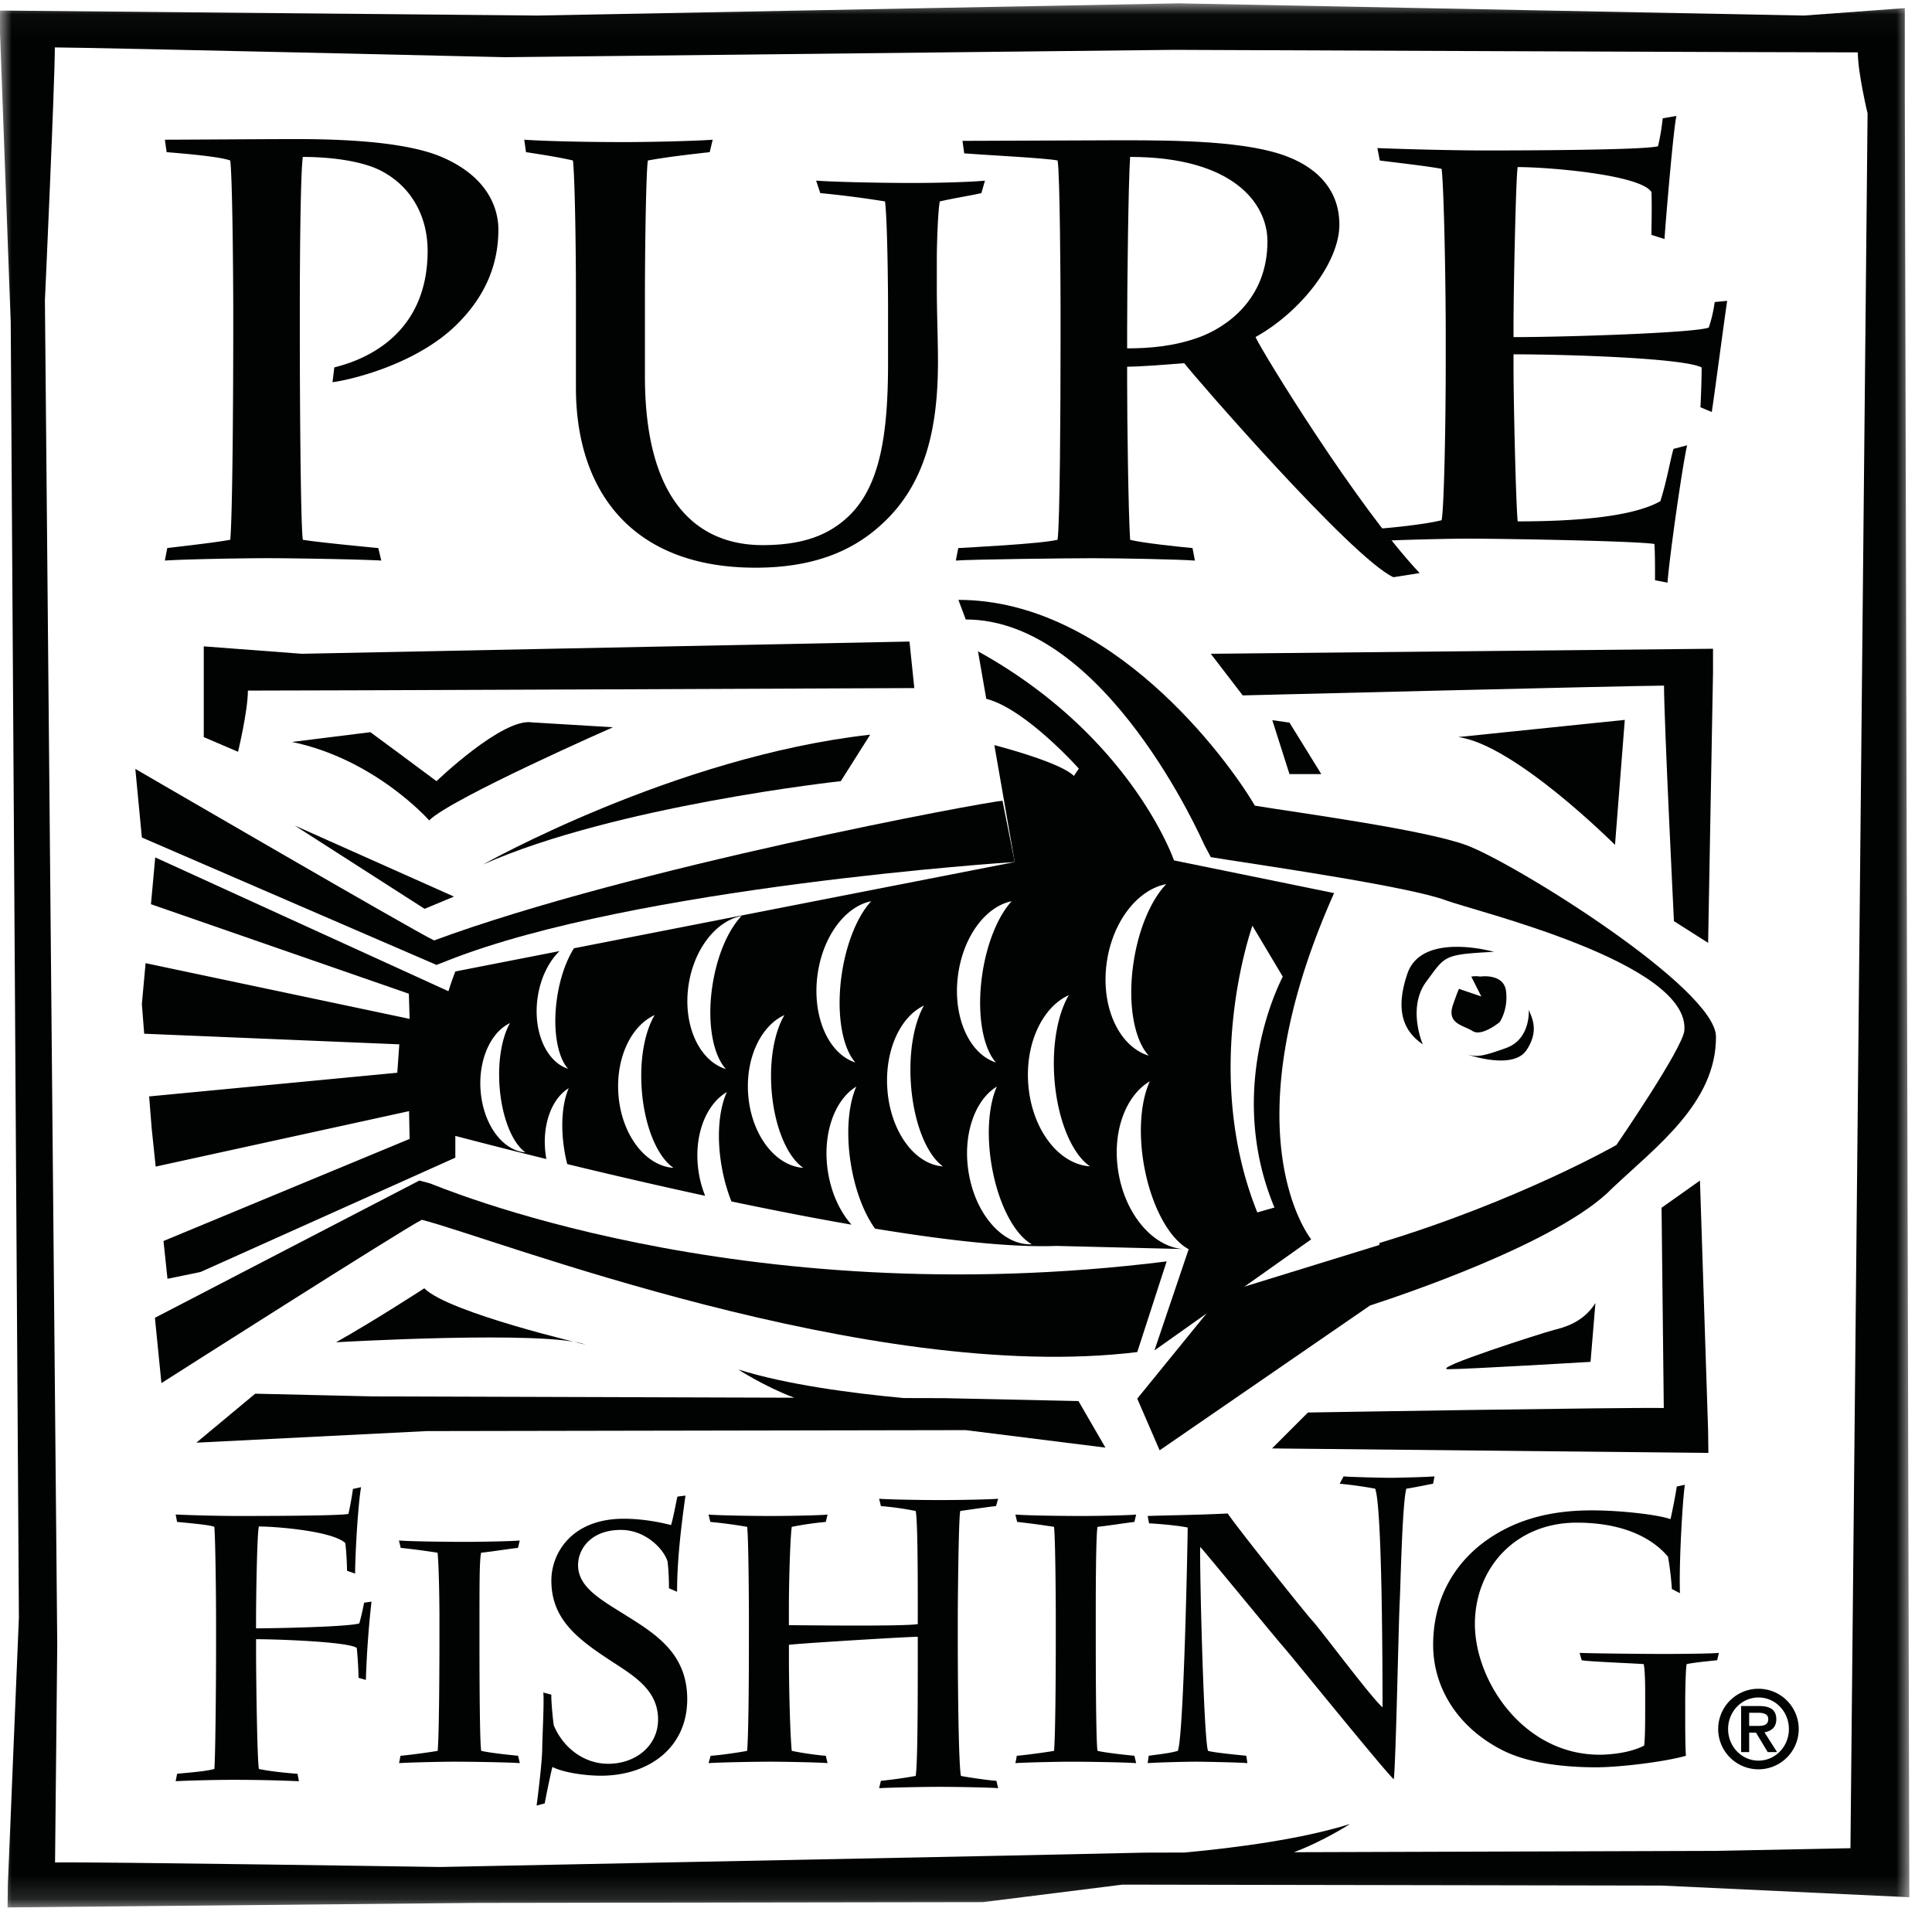 <svg width="81" height="81" viewBox="0 0 81 81" xmlns="http://www.w3.org/2000/svg" xmlns:xlink="http://www.w3.org/1999/xlink"><mask id="a" fill="#fff"><path d="m0 .03h80.05v79.83h-80.05z" fill="#fff" fill-rule="evenodd"/></mask><g fill="#010202" fill-rule="evenodd"><path d="m80.05 79.432-10.384-.488-22.605-.04-5.855.734-21.253.032-19.636.19.012-.951.463-11.2-.343-54.314-.449-12.134v-.929l22.52.21 26.902-.512 26.208.512 4.23-.312v3.805zm-1.75-74.78s-.41-1.715-.41-2.566c-1.742.007-28.671-.106-28.671-.106l-28.04.308s-17.2-.402-18.88-.41c0 1.48-.416 10.606-.416 10.606l.517 56.365s-.075 7.591-.092 9.126c1.69-.032 16.137.19 16.137.19l23.89-.48 5.65-.122 1.674-.004c2.19-.203 4.933-.565 6.942-1.198 0 0-1.11.72-2.351 1.184l17.671-.055 5.66-.113.718-72.725z" mask="url(#a)" transform="translate(0 .11)"/><path d="m71.82 28.128-.206 11.402-1.433-.91s-.416-8.396-.416-9.875c-1.68.01-17.663.41-17.663.41l-1.34-1.745 21.057-.211v.93m-.206 31.833.012.952-18.295-.188 1.506-1.506s13.227-.22 14.919-.189l-.093-8.396 1.61-1.14zm-58.962-32.552 25.48-.513.202 1.951s-26.199.112-27.94.105c0 .851-.413 2.566-.413 2.566l-1.437-.616v-3.804zm22.6 5.34s-9.45 1.028-14.997 3.494c0 0 8.012-4.52 16.23-5.443l-1.233 1.95"/><path d="m25.698 30.491s-6.78 2.98-7.705 3.904c0 0-2.259-2.567-5.751-3.288l3.287-.41s1.951 1.437 2.772 2.054c0 0 2.773-2.67 4.007-2.465zm-1.129 25.886s-5.754-1.335-6.781-2.364c0 0-2.054 1.337-3.698 2.262 0 0 8.835-.514 10.479.102m42.32-1.746-.205 2.466s-5.137.307-5.958.307c-.823 0 4.006-1.54 4.417-1.643.41-.102 1.232-.308 1.746-1.13m1.231-24.449-.41 5.24s-4.211-4.213-6.574-4.52l6.985-.72m-14.059.114 1.334 2.158h-1.334l-.72-2.26zm-43.362 28.135 4.93.114 17.67.055c-1.24-.464-2.35-1.184-2.35-1.184 2.009.633 4.751.996 6.94 1.198l1.675.004 5.65.122 1.13 1.952-5.855-.733-22.605.04-9.653.486zm8.333-20.841-1.232.513-5.445-3.492z"/><path d="m18.2 39.428c8.295-3.063 23.21-5.831 23.83-5.855l.513 2.568c-.15.006-15.934 1.042-23.745 4.119l-.497.195-12.353-5.342-.274-2.876s11.657 6.78 12.525 7.191m-.173 10.185c.182.046 12.808 5.532 30.886 3.272l-1.232 3.801c-11.23 1.374-27.05-4.804-29.995-5.546-.761.375-10.917 6.847-10.917 6.847l-.273-2.738 11.087-5.754.444.119"/><path d="m52.61 33.778c1.757.288 7.142 1.01 8.883 1.662 2.07.778 10.437 5.998 10.45 8.02.015 2.76-2.487 4.599-4.335 6.344-2.238 2.327-9.203 4.616-10.167 4.928l-.002.002-8.821 6.071-.938-2.167 3.594-4.418 6.552-2.022.014-.087c5.818-1.761 9.928-4.106 9.928-4.106s2.788-4.057 2.849-4.802c.236-2.848-8.784-5.002-9.99-5.454-1.515-.569-7.42-1.427-9.253-1.716l-.612-.098-.289-.55c-.04-.076-4.111-9.413-9.983-9.413l-.309-.822c6.39 0 11.274 6.656 12.43 8.628"/><path d="m52.713 50.83c-2.357-5.866-.268-11.827-.205-12.018l1.273 2.134c-.013.04-2.473 4.58-.349 9.68l-.719.205zm-5.176-10.558c-.279 1.745-.002 3.31.626 3.988-1.277-.392-2.049-2.114-1.748-4.002.27-1.688 1.31-2.966 2.48-3.191-.614.64-1.136 1.812-1.358 3.205zm-4.43 5.132c-.113-1.704.617-3.19 1.704-3.682-.453.765-.702 2.03-.609 3.438.117 1.763.736 3.223 1.498 3.74-1.331-.088-2.467-1.586-2.593-3.496zm-2.495 3.764c-.261-1.58.252-3.046 1.181-3.613-.335.76-.44 1.966-.224 3.27.27 1.637.961 2.937 1.692 3.342-1.2.055-2.357-1.227-2.649-2.999zm-.432-8.386c.243-1.585 1.18-2.786 2.234-2.997-.551.6-1.024 1.703-1.224 3.01-.251 1.64-.002 3.111.564 3.75-1.15-.37-1.846-1.989-1.574-3.763zm-2.98 4.838c-.102-1.603.556-2.999 1.536-3.46-.409.719-.633 1.906-.549 3.229.104 1.655.661 3.027 1.348 3.512-1.2-.082-2.222-1.487-2.335-3.281zm-1.902-4.825c-.25 1.64-.002 3.111.563 3.75-1.149-.37-1.845-1.989-1.573-3.763.243-1.585 1.181-2.786 2.235-2.997-.553.6-1.025 1.703-1.225 3.01zm-3.933 5.052c-.1-1.523.552-2.85 1.522-3.289-.404.684-.627 1.81-.544 3.069.104 1.574.655 2.876 1.337 3.336-1.19-.078-2.201-1.414-2.315-3.116zm-1.487-4.585c-.25 1.557-.002 2.955.558 3.56-1.14-.35-1.829-1.886-1.56-3.572.242-1.506 1.17-2.647 2.214-2.847-.547.57-1.013 1.616-1.212 2.859zm-3.953 4.585c-.101-1.523.55-2.85 1.522-3.289-.407.684-.63 1.81-.545 3.069.103 1.574.655 2.876 1.335 3.336-1.188-.078-2.2-1.414-2.312-3.116zm-5.78-.174c-.08-1.287.45-2.41 1.238-2.78-.33.577-.51 1.531-.443 2.593.085 1.332.534 2.437 1.088 2.826-.966-.066-1.791-1.195-1.882-2.64zm35.787-8.23-6.712-1.37s-1.78-5.206-8.217-8.766l.347 1.992c1.636.41 3.88 2.924 3.88 2.924l-.206.309c-.511-.513-2.63-1.106-3.335-1.293l.854 4.902-18.48 3.616c-.318.504-.577 1.221-.702 2.038-.203 1.32-.002 2.5.454 3.014-.926-.299-1.488-1.597-1.269-3.024.123-.797.465-1.474.911-1.91l-4.367.854s-.127.317-.289.828l-12.293-5.61-.179 1.962 10.813 3.753.031 1.055-11.069-2.336-.156 1.718.098 1.24 10.695.445-.084 1.191-10.404.993.106 1.337.168 1.605 10.623-2.325.023 1.165-10.318 4.28.167 1.584 1.384-.285 10.684-4.793v-.913c.76.2 2.108.549 3.817.97-.004-.024-.01-.045-.012-.068-.21-1.27.203-2.447.95-2.903-.269.612-.354 1.58-.179 2.63.031.19.07.376.116.553 1.708.414 3.696.879 5.782 1.33a4.448 4.448 0 0 1 -.26-.918c-.258-1.503.25-2.892 1.17-3.432-.331.722-.435 1.866-.22 3.107.093.538.236 1.039.412 1.479 1.671.35 3.379.687 5.032.973-.474-.534-.833-1.294-.98-2.176-.26-1.58.254-3.046 1.183-3.613-.335.76-.44 1.966-.224 3.27.182 1.107.558 2.061 1.01 2.686 2.977.489 5.704.798 7.604.725l5.289.13c-1.237-.11-2.382-1.42-2.685-3.183-.29-1.684.28-3.24 1.311-3.848-.372.812-.488 2.095-.25 3.484.301 1.74 1.068 3.126 1.88 3.554l-1.436 4.244 6.573-4.657s-3.561-4.381.96-14.517zm6.701 2.463s-3.014-.863-3.624.907c-.609 1.77.012 2.535.642 2.972 0 0-.666-1.535.145-2.627s.696-1.139 2.837-1.252"/><path d="m61.74 43.228c-.38-.25-1.111-.294-.816-1.12.09-.255.164-.474.245-.65l.936.32-.421-.832a1.01 1.01 0 0 1 .37-.002s1-.158 1.089.62c.09.779-.268 1.288-.268 1.288s-.752.623-1.134.376m2.353-.896s.095 1.225-.942 1.603c-1.037.375-1.226.375-1.603.282 0 0 1.885.66 2.45-.189.567-.849.19-1.414.095-1.696m-51.524-28.302c0 2.12.026 7.877.126 8.6.597.1 2.392.274 3.165.348l.124.524c-.823-.05-3.615-.1-4.761-.1-1.246 0-3.614.05-4.312.1l.1-.524c.374-.05 1.994-.224 2.642-.349.1-1.095.125-6.404.125-8.722v-.997c0-.797-.025-5.335-.125-6.181-.474-.175-2.068-.299-2.667-.35l-.075-.522c.748 0 4.387-.026 5.533-.026 2.717 0 4.785.224 6.008.723 2.217.922 2.442 2.442 2.442 3.067 0 1.693-.724 2.965-1.72 3.96-1.645 1.646-4.336 2.32-5.234 2.444l.075-.622c.897-.225 3.912-1.123 3.912-4.886 0-1.52-.747-2.767-2.019-3.39-.821-.398-2.117-.548-3.213-.548-.1.723-.126 4.262-.126 6.405v1.047m11.576-1.669c0-2.244-.048-4.935-.124-5.633-.523-.125-1.296-.249-1.969-.35l-.074-.522c.698.05 2.293.1 4.211.1 1.148 0 3.066-.05 3.69-.1l-.125.522c-.674.076-1.795.2-2.592.35-.075.424-.124 3.588-.124 5.732v3.315c0 5.284 2.242 7.078 4.934 7.078 1.646 0 2.741-.398 3.589-1.195 1.346-1.272 1.67-3.465 1.67-6.456v-2.293c0-.797-.025-3.643-.126-4.465a42.22 42.22 0 0 0 -2.715-.349l-.174-.523c.622.049 2.492.098 4.036.098 1.297 0 2.619-.05 3.042-.098l-.15.523c-.423.1-1.097.2-1.744.349-.076.373-.125 1.773-.125 2.445v1.198c0 .972.049 2.168.049 3.066 0 2.815-.522 5.208-2.443 6.902-1.144 1.022-2.74 1.745-5.209 1.745-5.158 0-7.527-3.19-7.527-7.552z"/><path d="m47.256 13.832c0-1.77.05-6.231.125-7.253 4.311 0 5.757 1.944 5.757 3.54 0 2.467-1.77 3.613-2.841 4.012-1.073.398-2.144.474-3.041.474zm-2.792.572c0 2.618-.025 7.503-.124 8.225-.698.176-3.817.325-4.165.35l-.101.523c.574-.05 4.714-.099 5.736-.099 1.147 0 3.664.05 4.287.1l-.1-.525c-.548-.05-2.193-.224-2.616-.349-.075-1.145-.125-4.983-.125-6.604v-.649c.423 0 1.445-.073 2.393-.15.398.526 7.029 8.177 8.772 8.974l1.098-.174c-2.593-2.742-6.605-9.272-6.881-9.895 1.92-1.071 3.516-3.141 3.516-4.71 0-1.372-.823-2.32-2.144-2.842-1.695-.673-4.66-.698-7.03-.698l-6.628.025.073.524c.55.05 3.49.198 3.915.299.099.473.124 5.26.124 6.155z"/><path d="m60.613 14.059c0-2.244-.074-6.206-.173-6.979-.474-.1-1.995-.274-2.592-.35l-.1-.522c1.197.05 3.315.1 4.436.1.798 0 6.655 0 7.328-.176.075-.297.15-.722.198-1.171l.575-.1c-.125.524-.45 4.387-.5 5.16l-.548-.174c0-.176.026-1.296 0-1.795-.448-.723-4.287-1.047-5.607-1.047-.075.349-.175 5.16-.175 6.63v.499c2.143 0 7.587-.174 8.185-.4.127-.372.201-.723.25-1.071l.524-.05c-.076.449-.524 3.863-.647 4.661l-.475-.2c.026-.523.05-1.171.05-1.669-.774-.399-5.744-.55-7.887-.55v.5c0 1.52.1 5.78.175 6.504 2.492 0 4.836-.198 5.982-.847.273-.873.398-1.645.548-2.192l.574-.15c-.175.723-.724 4.511-.823 5.757l-.523-.1c0-.672 0-1.122-.026-1.52-.722-.125-6.256-.224-7.826-.224-.847 0-2.817.05-3.789.099l.125-.524c.399-.024 1.894-.173 2.568-.348.099-.448.173-3.863.173-6.605v-1.145m-51.554 54.06c0-1.325-.03-3.692-.074-4.106-.192-.087-1.12-.163-1.56-.207l-.06-.31a66.37 66.37 0 0 0 2.576.061c.634 0 4.357 0 4.667-.088.045-.177.146-.721.19-1.046l.34-.073c-.119.678-.236 2.531-.251 3.622l-.338-.119c0-.234-.03-.884-.074-1.162-.53-.5-2.886-.693-3.62-.693-.074.207-.12 2.84-.12 3.946v.324c.722 0 3.855-.06 4.326-.206.072-.22.147-.59.206-.87l.308-.044a41.21 41.21 0 0 0 -.236 3.282l-.308-.088c0-.309-.03-.809-.073-1.252-.353-.264-3.382-.367-4.222-.367v.444c0 1.22.045 4.583.118 4.997.56.118 1.28.174 1.62.204l.059.31a62.361 62.361 0 0 0 -2.71-.059c-.838 0-1.942.03-2.458.058l.06-.309c.176-.03 1.148-.086 1.56-.204.044-.342.074-3.497.074-5.131zm11.043.619c0 1.912.014 4.372.074 4.666.367.088 1.25.177 1.545.206l.073.31c-.323-.03-1.854-.061-2.766-.061-.502 0-1.855.03-2.297.06l.06-.309c.25-.015 1.25-.147 1.559-.206.059-.62.074-3.342.074-4.783v-.868c0-.488-.02-2.153-.079-2.655a29.801 29.801 0 0 0 -1.545-.204l-.074-.31c.28.03 1.634.058 2.796.058.752 0 2.018-.029 2.268-.057l-.074.31c-.295.028-1.015.145-1.546.203-.059.297-.068.918-.068 2.727zm2.395 6.959c.03-.206.237-1.84.237-2.415 0-.382.087-1.97.044-2.324l.338.09c-.015.19.059 1.028.103 1.292.398.942 1.266 1.606 2.281 1.606 1.164 0 2.09-.765 2.09-1.855 0-1.19-.926-1.78-1.883-2.398-1.443-.943-2.591-1.767-2.591-3.43 0-1.15.854-2.59 3.032-2.59.869 0 1.634.175 1.987.265.103-.354.177-.797.266-1.194l.338-.042c-.207 1.456-.353 2.825-.353 4.033l-.34-.148c0-.502-.028-.853-.058-1.12-.161-.53-.927-1.326-1.957-1.326-1.266 0-1.796.812-1.796 1.475 0 .956 1 1.472 2.12 2.179 1.22.765 2.457 1.59 2.457 3.443 0 2.044-1.62 3.208-3.62 3.208-.707 0-1.619-.147-2.032-.368-.073.281-.221.985-.323 1.53l-.34.09m8.901-7.962c0-.47-.015-3.236-.073-3.723a19.968 19.968 0 0 0 -1.545-.207l-.074-.31c.25.032 1.649.061 2.59.061.913 0 2.164-.029 2.4-.06l-.075.31a13.2 13.2 0 0 0 -1.426.206c-.06.398-.12 2.134-.12 3.4v.722c.37 0 4.814.06 5.403-.045v-.676c0-1.15 0-3.7-.088-4.067a13.36 13.36 0 0 0 -1.458-.206l-.074-.308c.25.029 1.62.057 2.532.057.957 0 2.194-.028 2.458-.057l-.088.308c-.294.03-1.075.147-1.5.206-.075.295-.104 3.992-.104 4.39v1.031c0 1.707.029 5.186.132 5.688.295.059 1.192.19 1.487.205l.073.309c-.278-.03-1.78-.057-2.471-.057-.634 0-2.018.028-2.519.057l.074-.309a19.292 19.292 0 0 0 1.458-.205c.088-.502.088-3.423.088-4.98v-.855c-.691.014-5.196.294-5.402.339v.515c0 1.501.06 3.383.119 3.929.397.088 1.133.19 1.426.206l.075.309c-.31-.03-1.768-.06-2.4-.06-.766 0-2.149.03-2.59.06l.088-.309c.34-.015 1.251-.147 1.53-.206.06-.692.074-3.165.074-4.282zm14.542 1.002c0 1.912.016 4.372.074 4.666.37.088 1.252.177 1.546.206l.074.31c-.323-.03-1.854-.061-2.767-.061-.5 0-1.856.03-2.296.06l.059-.309c.25-.015 1.251-.147 1.56-.206.06-.62.074-3.342.074-4.783v-.868c0-.488-.015-3.24-.074-3.74a32.426 32.426 0 0 0 -1.546-.207l-.073-.31c.28.032 1.633.061 2.796.061.75 0 2.017-.029 2.267-.06l-.074.31c-.294.03-1.015.148-1.546.206-.058.295-.074 2.003-.074 3.812zm2.176-5.181c.824-.029 2.207-.044 3.356-.105.324.503 3.282 4.211 3.532 4.476.383.413 2.488 3.255 2.959 3.65 0-1.634-.015-8.4-.309-9.165a16.526 16.526 0 0 0 -1.487-.208l.163-.308c.28.028 1.633.06 1.957.06.323 0 1.546-.032 1.855-.06l-.059.308c-.192.031-.722.148-1.12.208-.176.574-.25 4.25-.278 4.72-.045.692-.163 6.875-.251 7.464-.442-.414-4.283-5.166-4.622-5.548-.206-.223-3.003-3.637-3.489-4.195-.044.293.133 8.02.324 8.55.22.073 1.325.177 1.605.206l.045.31c-.266-.03-1.796-.061-2.18-.061-.425 0-1.574.03-2 .06l.043-.309c.411-.06.883-.103 1.221-.206.251-.62.413-8.876.413-9.362-.338-.073-1.06-.147-1.619-.176zm22.537 8.317c0 .545 0 1.325.03 1.736-.855.249-2.767.484-3.768.484-.956 0-2.664-.086-3.9-.705-1.855-.928-2.93-2.59-2.93-4.429 0-2.077 1.03-3.563 2.326-4.446 1.338-.912 2.826-1.192 4.327-1.192 1.266 0 2.81.19 3.298.367.058-.237.22-1.058.263-1.367l.34-.074c-.09.573-.25 3.179-.207 4.546l-.338-.176a12.76 12.76 0 0 0 -.162-1.353c-.383-.456-1.427-1.428-3.828-1.428-2.56 0-4.268 1.898-4.268 4.253 0 2.399 2.047 5.476 5.226 5.476.383 0 1.252-.06 1.87-.382.03-.221.043-.723.043-1.458v-.78c0-.457-.014-.913-.059-1.177-.293-.03-2.324-.104-2.603-.164l-.088-.308c.765.029 3.015.045 3.53.045.707 0 2.134-.016 2.31-.045l-.072.308c-.132.016-.957.09-1.28.164-.045.249-.06 1.22-.06 1.634zm3.071-1.073a1.688 1.688 0 1 1 0 3.377 1.687 1.687 0 1 1 0-3.377zm1.276 1.688c0-.732-.57-1.323-1.275-1.323s-1.274.59-1.274 1.323c0 .734.569 1.325 1.274 1.325.706 0 1.275-.59 1.275-1.325zm-1.379.152h-.287v.815h-.337v-1.931h.751c.477 0 .724.164.724.555 0 .35-.223.497-.496.547l.528.829h-.392zm.059-.282c.241 0 .454-.023.454-.292 0-.224-.235-.26-.427-.26h-.373v.552z"/></g></svg>